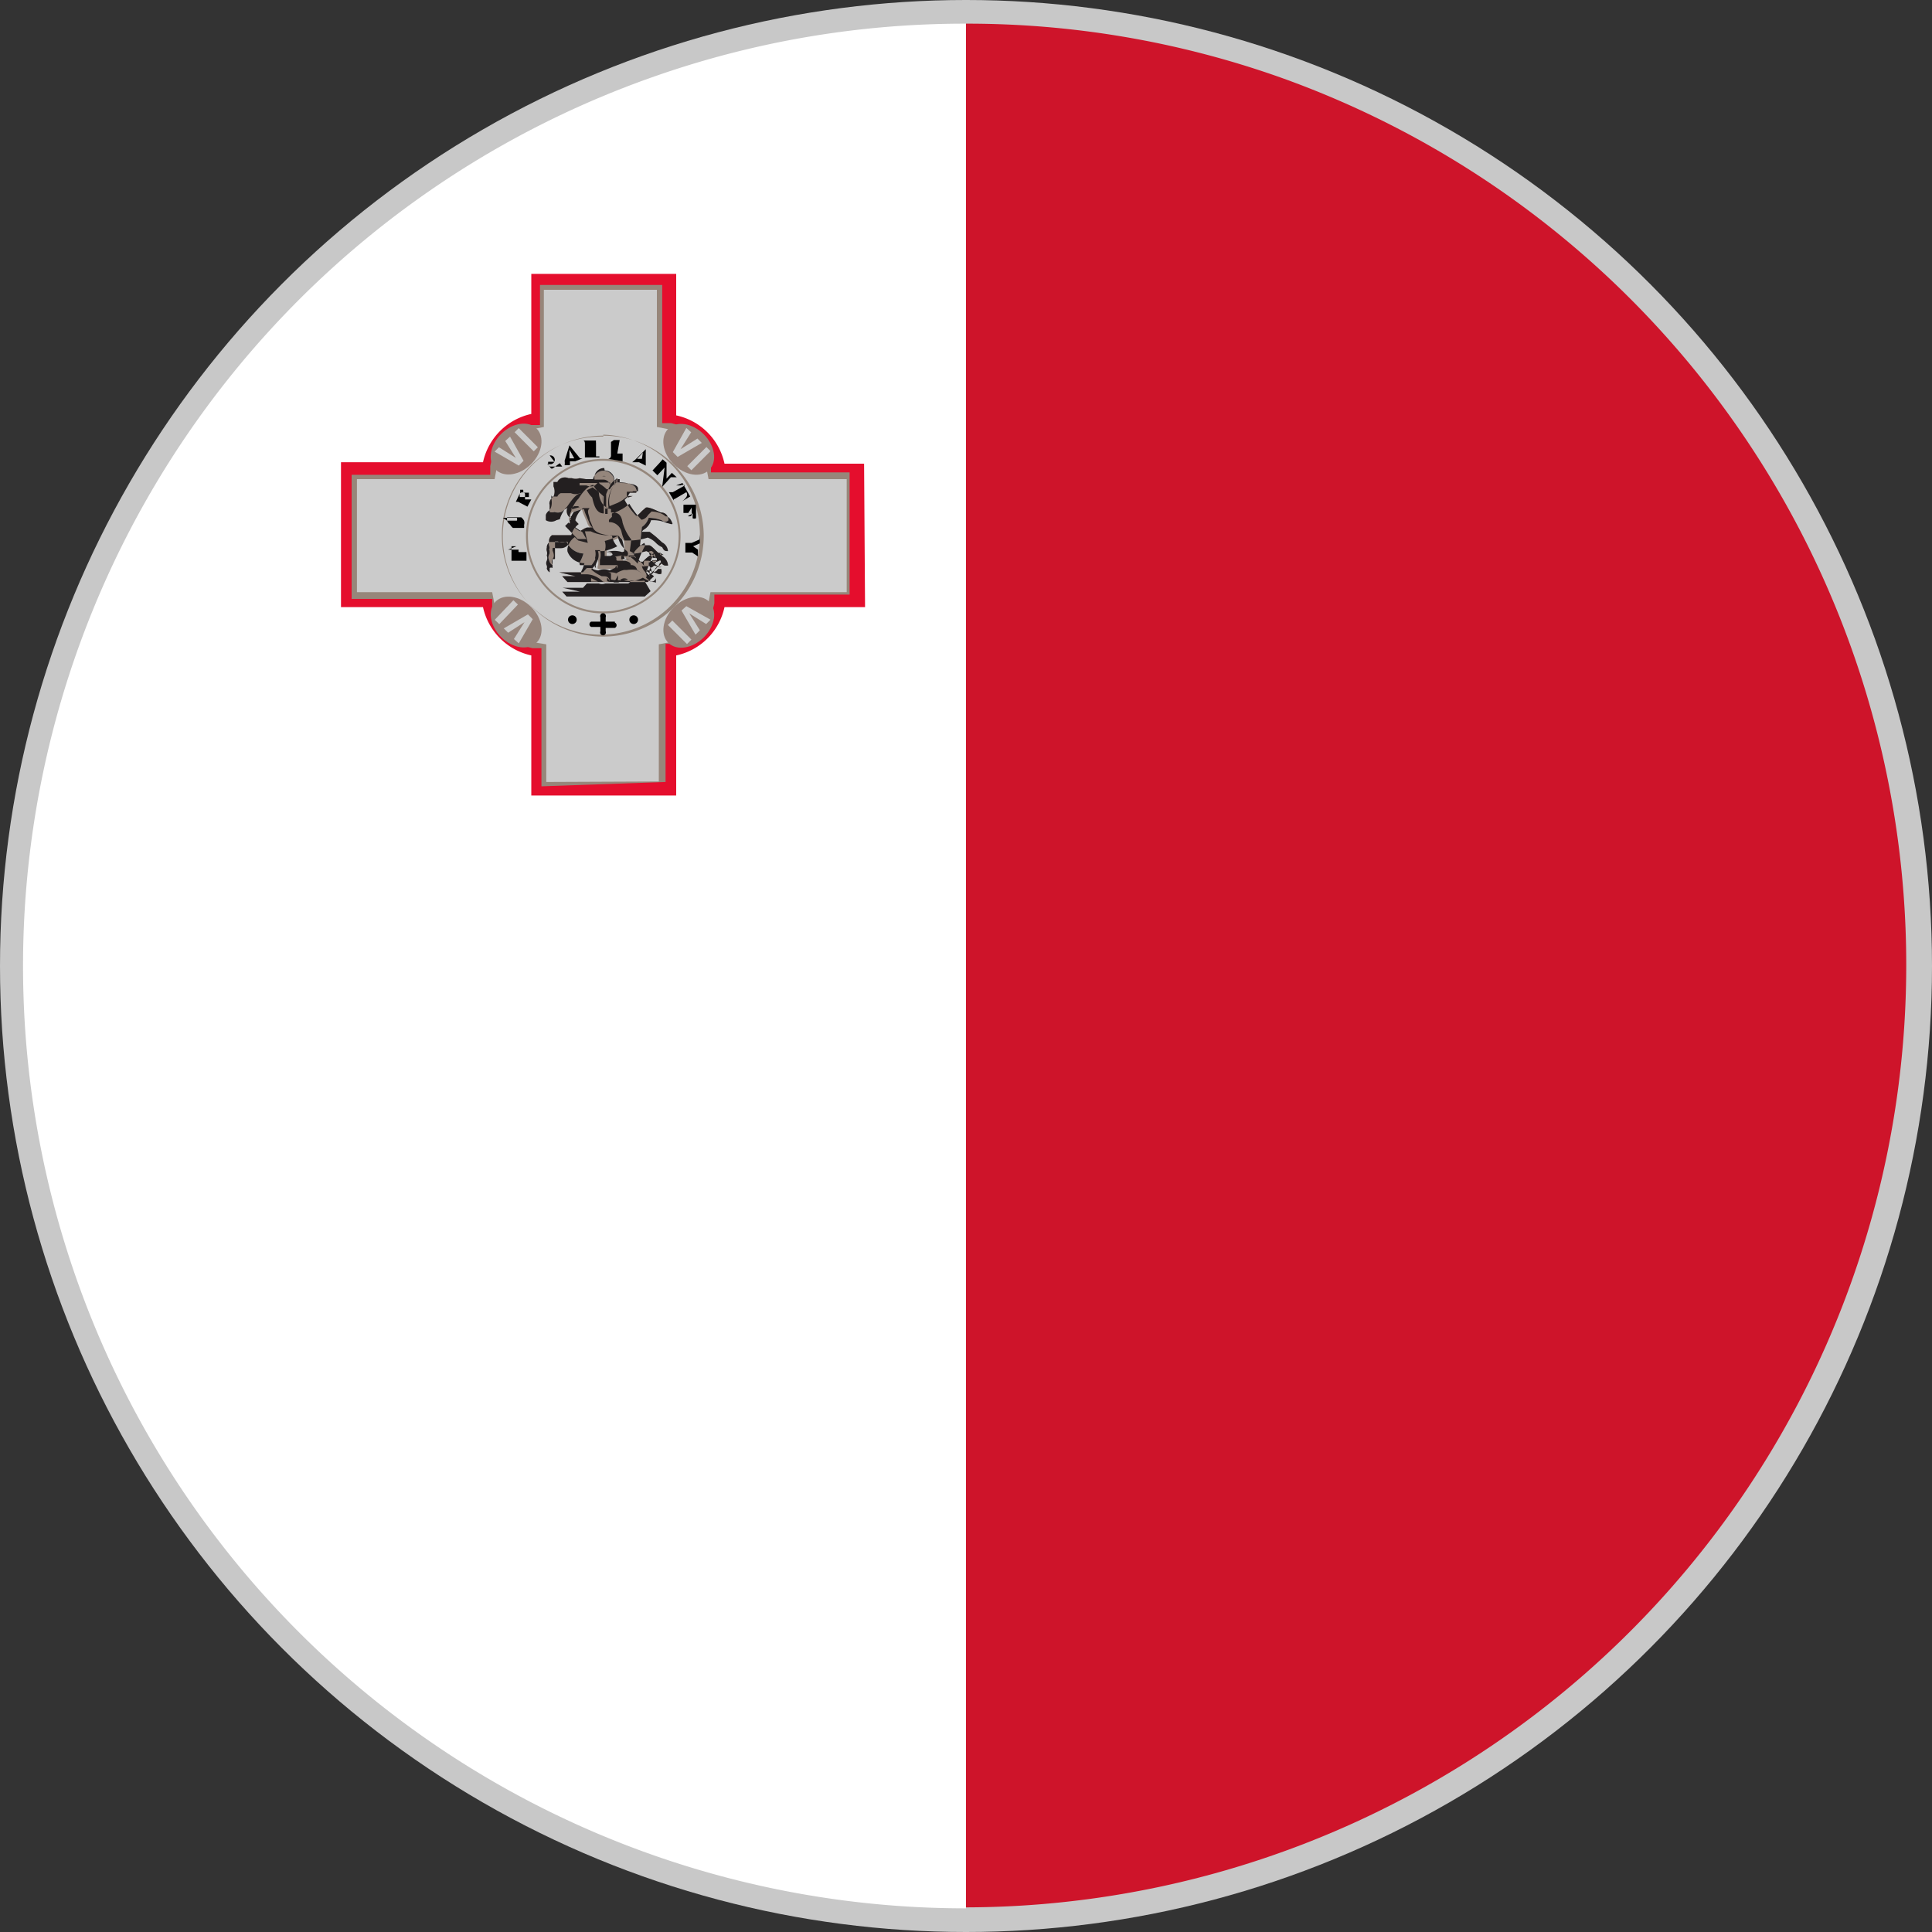 <svg xmlns="http://www.w3.org/2000/svg" viewBox="0 0 40 40"><rect x="0" y="0" width="40" height="40" fill="#333333" stroke="none"/><defs><style>.cls-1{fill:#c8c8c8;}.cls-2{fill:#fff;}.cls-3{fill:#ce142a;}.cls-4{fill:#e50e2d;}.cls-5{fill:#97867a;}.cls-6{fill:#cbcbcb;}.cls-7{fill:#95877c;}.cls-8{fill:#97857c;}.cls-9{fill:#95867c;}.cls-10{fill:#231f20;}</style></defs><title>Malta</title><g id="图层_2" data-name="图层 2"><g id="图层_1-2" data-name="图层 1"><circle class="cls-1" cx="20" cy="20" r="20"/><path class="cls-2" d="M13.5,1.6A19.51,19.51,0,0,0,20,39.51V.49A19.41,19.41,0,0,0,13.5,1.6Z"/><path class="cls-3" d="M26.5,1.6A19.4,19.4,0,0,0,20,.49v39A19.51,19.51,0,0,0,26.5,1.6Z"/><path class="cls-4" d="M17.89,9.6H15a1.3,1.3,0,0,0-1-1V5.67H11v2.9a1.31,1.31,0,0,0-1,1H7.06v3H10a1.31,1.31,0,0,0,1,1v2.9h3v-2.9a1.3,1.3,0,0,0,1-1h2.91Z"/><path class="cls-5" d="M11.21,16.28V13.42l-.18,0a1.07,1.07,0,0,1-.84-.84l0-.18H7.28V9.83h2.87l0-.18A1.07,1.07,0,0,1,11,8.8l.18,0V5.9h2.53V8.76l.18,0a1.07,1.07,0,0,1,.83.84l0,.18h2.87v2.53H14.79l0,.18a1.07,1.07,0,0,1-.83.84l-.18,0v2.86Z"/><path class="cls-6" d="M11.31,16.19V13.34L11,13.29a1,1,0,0,1-.76-.77l-.05-.26H7.39V9.92h2.85l.05-.26A1,1,0,0,1,11,8.89l.26-.05V6h2.34V8.84l.26.05a1,1,0,0,1,.76.77l.05.26h2.86v2.34H14.71l-.05.26a1,1,0,0,1-.76.77l-.26.05v2.84Z"/><path class="cls-7" d="M12.49,12.7a1.6,1.6,0,1,1,1.6-1.6A1.6,1.6,0,0,1,12.49,12.7Zm0-3.16a1.56,1.56,0,1,0,1.56,1.56A1.57,1.57,0,0,0,12.49,9.54Z"/><path class="cls-7" d="M12.49,13.18a2.08,2.08,0,1,1,2.08-2.08A2.09,2.09,0,0,1,12.49,13.18Zm0-4.14a2.05,2.05,0,1,0,2,2.05A2.06,2.06,0,0,0,12.49,9Z"/><ellipse class="cls-8" cx="10.69" cy="9.3" rx="0.6" ry="0.44" transform="translate(-3.45 10.28) rotate(-45)"/><polygon class="cls-6" points="10.24 9.35 10.33 9.26 10.68 9.48 10.46 9.13 10.56 9.04 10.84 9.54 10.74 9.64 10.24 9.35"/><rect class="cls-6" x="10.83" y="8.82" width="0.12" height="0.56" transform="translate(-3.24 10.37) rotate(-45)"/><ellipse class="cls-8" cx="14.26" cy="9.3" rx="0.44" ry="0.6" transform="translate(-2.4 12.81) rotate(-45)"/><polygon class="cls-6" points="14.21 8.86 14.31 8.95 14.09 9.3 14.44 9.08 14.53 9.17 14.03 9.46 13.93 9.36 14.21 8.86"/><rect class="cls-6" x="14.19" y="9.44" width="0.56" height="0.12" transform="translate(-2.48 13.01) rotate(-45)"/><ellipse class="cls-8" cx="14.26" cy="12.88" rx="0.6" ry="0.44" transform="translate(-4.93 13.86) rotate(-45)"/><polygon class="cls-6" points="14.71 12.83 14.62 12.92 14.27 12.7 14.49 13.05 14.4 13.14 14.11 12.64 14.21 12.55 14.71 12.83"/><rect class="cls-6" x="14" y="12.81" width="0.13" height="0.56" transform="translate(-5.13 13.78) rotate(-45)"/><ellipse class="cls-8" cx="10.69" cy="12.88" rx="0.44" ry="0.6" transform="translate(-5.98 11.33) rotate(-45)"/><polygon class="cls-6" points="10.74 13.32 10.64 13.23 10.86 12.88 10.52 13.1 10.43 13.01 10.93 12.72 11.03 12.82 10.74 13.32"/><rect class="cls-6" x="10.21" y="12.61" width="0.56" height="0.13" transform="translate(-5.93 11.53) rotate(-46.4)"/><path d="M10.52,11.38l.16,0v0a.06.06,0,0,0,0,0h-.08l.21,0h-.07a.06.06,0,0,0,0,.05h.11l.05,0a0,0,0,0,0,0,0v0h0l0,.18h0a.06.06,0,0,0,0,0h-.05l-.21,0-.05,0a0,0,0,0,0,0,0h0l0-.3.16,0h-.06l0,0,0,0a.07.07,0,0,0,0,0Z"/><path d="M10.5,10.78a.22.22,0,0,1,0-.07l.06,0,.07,0h.07l.09,0a.23.23,0,0,1,.06.07.15.15,0,0,1,0,.09.19.19,0,0,1,0,.06l0,0-.07,0h-.07l-.09,0a.22.22,0,0,1-.06-.07A.15.15,0,0,1,10.5,10.78Zm0,0a.1.1,0,0,0,0,0l0,0,0,0,0,0h.2l0,0a0,0,0,0,0,0,0,.07.07,0,0,0,0-.06l-.06,0-.1,0h-.13l0,0,0,0Z"/><path d="M10.87,10.29l0,.05.09,0H11l0,0h0l-.08.15h0s0,0,0,0a.06.06,0,0,0,0,0l-.19-.1h-.05a0,0,0,0,0,0,0h0l.09-.19,0-.06,0,0h.06a.09.09,0,0,1,0,.06.11.11,0,0,1,0,0,.13.13,0,0,1,0,0l0,0h0l0,0,0,0h.12l0,0h0l0,.09Zm0,0,0-.07a.08.08,0,0,0,0,0,0,0,0,0,0,0,0l0,0a.07.07,0,0,0-.11,0l0,.07Z"/><path d="M11.38,9.43h0l.1.13h0l0,0,0,0-.07,0-.06,0,0,0a.1.1,0,0,0,0,0,.19.19,0,0,0,0,.06l.06.08,0,0,0,0,0,0h.11l0,0v0a.07.07,0,0,0,0,0v0s-.06,0-.08,0h0l.15-.11h0a0,0,0,0,0,0,0,.09.09,0,0,0,0,0l.05.07h-.05v0l0,0,0,0-.06,0h-.07l-.07,0-.06-.05,0,0,0,0v0a.26.26,0,0,1,0,0l0,0,0,0,0,0h.08A.09.09,0,0,0,11.38,9.43Z"/><path d="M11.79,9.22h0l.22.27,0,0h.05l-.15.06h0v0l0,0h0l-.11,0v.08h0l-.11,0h0v0a.27.27,0,0,0,0-.09Zm0,.09v.18l.1,0Z"/><path d="M12.17,9.12h.17l0,0a.16.16,0,0,0,0,.05l0,.28h.07l0,0,0,0V9.3h0v.17l-.3,0h0s0,0,0-.07l0-.22s0-.07-.05-.06h0Z"/><path d="M12.71,9.11l.18,0h-.06a.1.1,0,0,0,0,0l-.05.28h.11l0,0,0,0,0,0,0,0h0l0,.16-.3-.05h0s.05,0,.06-.06l0-.21s0-.07,0-.08h0Z"/><path d="M13.37,9.3h0l0,.34v0h0l-.14-.07h.06v0a.28.28,0,0,0,0,0h0v0l-.1,0,0,0,0,0a0,0,0,0,0,0,0,0,0,0,0,0,0,0h0l-.1,0h0l.07-.06Zm-.06.07-.12.13.1,0Z"/><path d="M13.72,9.51l.08.07,0,.33.11-.12,0,0a.06.06,0,0,0,0,0v0h0l.1.09h-.06l-.06,0-.18.2h0l.05-.4-.15.16,0,0a.06.06,0,0,0,0,0v0l0,0h0l-.1-.1h0l0,0h0l0,0,.14-.15,0,0a0,0,0,0,0,0,0v0h0Z"/><path d="M14.13,10l.16.28-.17.1h0a.33.33,0,0,0,.09-.09.09.09,0,0,0,0-.1h0l-.24.14s-.05,0,0,.07l0,0h0l-.12-.21h0l0,0s0,0,.08,0l.25-.14h0a.09.09,0,0,0-.09,0H14l0,0h0Z"/><path d="M14.25,10.68l0-.06-.1,0,0,0s0,0,0,0h0l0-.17h0a0,0,0,0,0,0,0h.05l.21,0,0,0a0,0,0,0,0,0,0h0l0,.21a.6.6,0,0,1,0,.07.08.08,0,0,1,0,0l0,0h0a.08.08,0,0,1-.07,0l0,0,0,0v0h0l0,0v0s0,0,0,0h0l0,0,0,0a.1.1,0,0,0,0,0h0l0-.1Zm0-.06,0,.07a.08.08,0,0,0,0,0l0,0h0c.06,0,.08,0,.07-.1l0-.08Z"/><path d="M14.49,11.07v.18h0v0h0l-.14.06.1.07,0,0h0a0,0,0,0,0,0,0v0h0v.14h0v0l0,0,0,0-.12-.08h-.14a0,0,0,0,0,0,0v0h0v-.2h0v0a.05.05,0,0,0,0,0h.13l.16-.07,0,0a0,0,0,0,0,0,0h0Z"/><path d="M12.73,12.87h-.19v-.09a.06.06,0,1,0-.11,0v.09h-.19a.06.06,0,0,0,0,.11h.19v.09a.06.06,0,1,0,.11,0V13h.19a.06.06,0,0,0,0-.11Z"/><circle cx="13.12" cy="12.83" r="0.09"/><circle cx="11.85" cy="12.83" r="0.09"/><path class="cls-9" d="M13.29,10.91a.35.35,0,0,0,.14-.19h0a.85.85,0,0,1,.27.05l0,0s.07.07.14,0h0s0-.16-.16-.16l0,0c-.13-.06-.26-.12-.31-.1l-.08.07s-.1.11-.12.1a1.55,1.55,0,0,1-.24-.33l.05-.05.06-.1h.13a.06.06,0,0,0,0-.07s0-.15-.39-.14V9.9h0a.21.21,0,0,0-.07.08h0l0,0h0a.26.26,0,0,0,0-.06.22.22,0,0,0-.43,0h-.15L12,9.9l-.07,0-.07,0s0,0,0,0H12a.25.25,0,0,1-.16,0l-.07,0a.19.19,0,0,0-.15,0,.15.15,0,0,0-.08.08v0h0l-.08,0s0,0,0,0,0,0,0,0h0s0,0,0,0,0,0,0,.09a.26.26,0,0,1,0,.21.2.2,0,0,0-.08.11.09.09,0,0,0,0,.06l0,0s0,0,0,.09a0,0,0,0,0,0,.06.15.15,0,0,0,.1,0,.22.22,0,0,0,.14,0l.13-.09a.17.17,0,0,0,.07.22h0s0,0,0-.05l.16.17a.4.4,0,0,0-.15.23l-.07,0-.08,0-.09,0c-.07,0-.11,0-.16,0a.14.14,0,0,0-.06.14.11.11,0,0,0,0,.08.14.14,0,0,1,0,.08.13.13,0,0,1,0,.1l0,0,0,0a.13.13,0,0,0,0,.12l0,0,0,0a.09.09,0,0,1,0,0,.07.07,0,0,0,0,0,.15.15,0,0,0,.07.1h0s0,0,0-.06,0-.06,0-.07,0,0,0,0a.06.06,0,0,0,.05,0s0,0,0-.08,0-.07,0-.1a.06.06,0,0,1,0,0,.09.09,0,0,0,0,0c0-.06,0-.14,0-.18l0,0s0,0,0,0a0,0,0,0,1,0,0s0,0,.06,0l0,0a.22.22,0,0,0,.18,0,.4.4,0,0,0,.35.25.79.79,0,0,1-.07.17.06.06,0,0,0,0,.07s0,0,.1,0l.15,0,0,.06-.11,0h0l-.08.09h-.49l.34.08-.28,0h0l.11.12h1.66l.13-.12h0l-.17-.12.07,0,.18.07h0a.11.11,0,0,0,.07,0,.17.17,0,0,0,0-.1s-.05,0-.07,0h0a.1.1,0,0,1-.07.06l-.06,0a1.33,1.33,0,0,0,.24-.21h0a0,0,0,0,0,0,0h0v0h0s-.07,0-.09.08a.27.27,0,0,1-.08.08l-.07.05a.22.22,0,0,0-.06-.14l0-.06.07,0a.3.3,0,0,0,.22-.08l0,0h.15l-.05,0h0l0,0,0,0h-.09a.29.29,0,0,0-.07-.11.11.11,0,0,0-.06,0h0l0,0s0,0,0,0h0a.09.09,0,0,0,0,.09s0,0,0,.06l-.1,0h0a0,0,0,0,0,0,0,.19.19,0,0,0,.06.08h0s0,0,.08.06l.06,0s0,0,0,0,0,0,0,0a.14.14,0,0,1-.08,0s-.07-.06-.11,0a.08.08,0,0,0-.06.05s0,.1,0,.14v0l0,0-.07-.08a2.06,2.06,0,0,1,.17-.4h0a.67.67,0,0,0-.24.18l-.08,0h0l0,0a.71.71,0,0,1-.11-.16H13a1.39,1.39,0,0,0,.38-.06.5.5,0,0,1,.17.11.52.52,0,0,0,.13.09h0c0,.05.05.1.1.1h.05a.23.23,0,0,0-.13-.2l-.12-.11c-.06-.06-.11-.11-.14-.11h-.19ZM13,10.3l0,.05a.61.61,0,0,1,0-.08h0l.1,0ZM12.3,10l0,0v0h-.07a.1.1,0,0,0,0,0Zm.17.25,0,0h0v0l0,0a.74.74,0,0,0,0,.12Zm-.69.53a.11.11,0,0,1,0-.05.43.43,0,0,1,.06-.12.86.86,0,0,1,.21-.06.85.85,0,0,0,.05.14l.06.14a.18.18,0,0,0,.07.1l-.12,0L12,11l-.2-.14,0,0S11.8,10.75,11.78,10.75Zm1.14.68h0a.54.54,0,0,0-.32,0h0l.06,0s.07,0,.06.07h0c.08,0,.13,0,.14,0a.06.06,0,0,1,0,0h0c.08,0,.11,0,.11.08h0c.06,0,.1,0,.11,0a.52.52,0,0,0-.18,0,.3.3,0,0,0,0-.07s-.1-.07-.22,0h0l-.12,0,0-.1a.32.32,0,0,0,0-.21,1.15,1.15,0,0,0,.28-.11l.08.08h0S12.94,11.38,12.92,11.42Zm-.68.32a.58.58,0,0,0,.14-.2.32.32,0,0,1,0,.13h0a.08.08,0,0,0,0,.07v0h.17l.12,0,.12,0,0,0-.13.06a.3.3,0,0,0-.23,0l0,0C12.32,11.81,12.24,11.77,12.23,11.74Z"/><path class="cls-10" d="M13.29,10.91a.35.35,0,0,0,.14-.19h0a.85.85,0,0,1,.27.05l0,0s.07.07.14,0h0s0-.16-.16-.16l0,0c-.13-.06-.26-.12-.31-.1l-.08.07s-.1.11-.12.1a1.55,1.55,0,0,1-.24-.33l.05-.05.06-.1h.13a.06.06,0,0,0,0-.07s0-.15-.39-.14V9.9h0a.21.21,0,0,0-.07.08h0l0,0h0a.26.26,0,0,0,0-.06.22.22,0,0,0-.43,0h-.15L12,9.9l-.07,0-.07,0s0,0,0,0H12a.25.25,0,0,1-.16,0l-.07,0a.19.19,0,0,0-.15,0,.15.15,0,0,0-.08.08v0h0l-.08,0s0,0,0,0,0,0,0,0h0s0,0,0,0,0,0,0,.09a.26.26,0,0,1,0,.21.2.2,0,0,0-.08.11.09.09,0,0,0,0,.06l0,0s0,0,0,.09a0,0,0,0,0,0,.06.15.15,0,0,0,.1,0,.22.22,0,0,0,.14,0l.13-.09a.17.17,0,0,0,.07.22h0s0,0,0-.05l.16.17a.4.4,0,0,0-.15.23l-.07,0-.08,0-.09,0c-.07,0-.11,0-.16,0a.14.14,0,0,0-.06.14.11.11,0,0,0,0,.08.14.14,0,0,1,0,.08.13.13,0,0,1,0,.1l0,0,0,0a.13.13,0,0,0,0,.12l0,0,0,0a.09.09,0,0,1,0,0,.07.07,0,0,0,0,0,.15.15,0,0,0,.07.1h0s0,0,0-.06,0-.06,0-.07,0,0,0,0a.06.06,0,0,0,.05,0s0,0,0-.08,0-.07,0-.1a.06.06,0,0,1,0,0,.09.09,0,0,0,0,0c0-.06,0-.14,0-.18l0,0s0,0,0,0a0,0,0,0,1,0,0s0,0,.06,0l0,0a.22.22,0,0,0,.18,0,.4.4,0,0,0,.35.25.79.79,0,0,1-.07.17.06.06,0,0,0,0,.07s0,0,.1,0l.15,0,0,.06-.11,0h0l-.08.09h-.49l.34.08-.28,0h0l.11.12h1.66l.13-.12h0l-.17-.12.07,0,.18.07h0a.11.11,0,0,0,.07,0,.17.17,0,0,0,0-.1s-.05,0-.07,0h0a.1.1,0,0,1-.07.06l-.06,0a1.33,1.33,0,0,0,.24-.21h0a0,0,0,0,0,0,0h0v0h0s-.07,0-.09.08a.27.27,0,0,1-.08.08l-.07.05a.22.22,0,0,0-.06-.14l0-.06.07,0a.3.3,0,0,0,.22-.08l0,0h.15l-.05,0h0l0,0,0,0h-.09a.29.29,0,0,0-.07-.11.11.11,0,0,0-.06,0h0l0,0s0,0,0,0h0a.09.09,0,0,0,0,.09s0,0,0,.06l-.1,0h0a0,0,0,0,0,0,0,.19.19,0,0,0,.06.08h0s0,0,.08.06l.06,0s0,0,0,0,0,0,0,0a.14.14,0,0,1-.08,0s-.07-.06-.11,0a.08.08,0,0,0-.06.05s0,.1,0,.14v0l0,0-.07-.08a2.06,2.06,0,0,1,.17-.4h0a.67.67,0,0,0-.24.18l-.08,0h0l0,0a.71.71,0,0,1-.11-.16H13a1.39,1.39,0,0,0,.38-.06.5.5,0,0,1,.17.11.52.52,0,0,0,.13.09h0c0,.05.05.1.1.1h.05a.23.23,0,0,0-.13-.2l-.12-.11c-.06-.06-.11-.11-.14-.11h-.19ZM13,10.3l0,.05a.61.61,0,0,1,0-.08h0l.1,0Zm-.17-.38V10h0c.28,0,.38.05.38.12a0,0,0,0,1,0,.05h-.11l0-.07h0l0,.08-.12,0h0a.4.4,0,0,0,0,.1.78.78,0,0,1-.19.13l-.17.07a.58.58,0,0,1,.14-.49s0,0,0-.06a0,0,0,0,1,0,0A.21.21,0,0,1,12.83,9.92Zm-.25.72-.05,0s0-.07,0-.11h.05S12.58,10.62,12.58,10.64Zm-.31-.55h0s.16.12.23.19a2.34,2.34,0,0,0,0,.27h0a.13.13,0,0,1,0-.05.38.38,0,0,0,0-.09.57.57,0,0,0,0-.14h0s0,0,0,0a.48.48,0,0,1,0,.14s0,.07,0,.08,0,0,0,.07h0a.42.42,0,0,1,0,.07c-.17,0-.21-.21-.24-.33a.38.38,0,0,0,0,0h0a.57.57,0,0,1-.11-.15Zm.2-.23a.11.11,0,0,1,.07,0l0,0a.09.09,0,0,1,0,0h0l-.17,0h-.05l0,0v0h.07Zm-.15.13,0,0h0A.15.15,0,0,0,12.33,10Zm0,0,0,0v0h-.07a.1.1,0,0,0,0,0Zm.07,0h.06l.18,0a1,1,0,0,1,0,.14s-.06,0-.07,0a.08.08,0,0,1,0,0,.73.73,0,0,0-.14-.11A.39.39,0,0,1,12.37,9.94Zm.09.28,0,0h0v0l0,0a.74.74,0,0,0,0,.12Zm.26-.25,0,0h0v0s0,0,0,0a.59.59,0,0,0-.14.49h-.05c0-.09,0-.2,0-.28h0a1.55,1.55,0,0,1,.1-.21.42.42,0,0,1,.09-.09h0Zm-.22-.28a.2.2,0,0,1,.2.21.16.16,0,0,1,0,.07.48.48,0,0,0-.09.1h0a.82.82,0,0,0,0-.08h0v0a.14.14,0,0,0-.14-.11h-.18A.2.2,0,0,1,12.51,9.69ZM12,10H11.9l0,0,.06,0,.14,0h.27l0,0,0,0h0s0,0-.05.05l0,0a.21.21,0,0,1-.18,0H12Zm-.48.77a.21.21,0,0,1-.22,0,0,0,0,0,1,0,0c0-.06,0-.07,0-.11l0,0a.07.07,0,0,1,0,0,.19.19,0,0,1,.07-.09s.07-.06.05-.22,0-.07,0-.07h0s0,0,.05,0,0,0,0,0v0l.07,0h0l0,0a.13.13,0,0,1,.07-.07s.08,0,.14,0l.07,0a.23.23,0,0,0,.19,0l.1,0h.12l-.18,0c-.12,0-.21.14-.31.28a.66.66,0,0,0-.15.26Zm.3,0a.11.11,0,0,1,0-.05.43.43,0,0,1,.06-.12.86.86,0,0,1,.21-.06.85.85,0,0,0,.05.14l.06.14a.18.18,0,0,0,.07.1l-.12,0L12,11l-.2-.14,0,0S11.8,10.75,11.78,10.75ZM12,10.5l-.18.05a.23.23,0,0,1,.07-.07l.08,0,0,0A.14.14,0,0,0,12,10.5Zm-.23.32.29.2.08.14-.18,0-.26-.27s0,0,0,0,0,0,0,0Zm-.2.53,0,0s0,0-.07,0a.07.07,0,0,0-.06,0s0,0,0,.05l0,0s.06.12,0,.17a.06.06,0,0,1,0,0,.07.07,0,0,0,0,0,.13.13,0,0,0,0,.12s0,.05,0,.07h0a.06.06,0,0,0-.06,0s0,.06,0,.09,0,0,0,0h0a.14.14,0,0,1-.06-.08v0a.09.09,0,0,0,0-.06.06.06,0,0,0,0,0v0a.11.11,0,0,1,0-.1l0,0,0,0a.15.15,0,0,0,0-.11.14.14,0,0,0,0-.09.13.13,0,0,1,0-.07.14.14,0,0,1,.06-.12s.08,0,.14,0l.08,0,.09,0,.07,0v0a.19.19,0,0,0,0,.06A.19.19,0,0,1,11.61,11.35Zm.54.54s-.07,0-.08,0a0,0,0,0,1,0-.05.71.71,0,0,0,.07-.18h0a.37.37,0,0,1-.35-.24.2.2,0,0,1,0-.07.06.06,0,0,1,0,0,.36.36,0,0,1,.15-.23l.07.07h0l.2.05h0L12.11,11h0l-.06,0h.05l.13,0a.85.85,0,0,0,.44.08.39.39,0,0,0,.11.23,1,1,0,0,1-.29.1h-.11a.27.27,0,0,1,0,.17h0a.49.49,0,0,1-.14.21h0s.1.09.22.14l0,0h0c.1,0,.14,0,.17.11v0H12.6a.21.21,0,0,1-.12,0A.5.5,0,0,0,12.15,11.89Zm.77-.46h0a.54.54,0,0,0-.32,0h0l.06,0s.07,0,.06.07h0c.08,0,.13,0,.14,0a.06.06,0,0,1,0,0h0c.08,0,.11,0,.11.08h0c.06,0,.1,0,.11,0a.52.52,0,0,0-.18,0,.3.3,0,0,0,0-.07s-.1-.07-.22,0h0l-.12,0,0-.1a.32.32,0,0,0,0-.21,1.15,1.15,0,0,0,.28-.11l.08.08h0S12.94,11.38,12.92,11.42Zm-.68.32a.58.58,0,0,0,.14-.2.32.32,0,0,1,0,.13h0a.08.08,0,0,0,0,.07v0h.17l.12,0,.12,0,0,0-.13.06a.3.3,0,0,0-.23,0l0,0C12.32,11.81,12.24,11.77,12.23,11.74Zm.53,0h-.13l-.12,0h-.16a.07.07,0,0,1,0-.05v0h0a.32.32,0,0,0,0-.15.29.29,0,0,0,0-.16h.1a.31.31,0,0,1,0,.2l0,.11h0l.14,0h0c.09,0,.17,0,.21,0s0,.07,0,.07h0A.24.24,0,0,1,12.77,11.71Zm-.1.29a.33.33,0,0,0-.06-.08h0v0a.29.29,0,0,0,0,.07v0Zm-.25,0-.14,0a.22.22,0,0,1,0-.07Zm1.09.2-.12.11H11.73l-.09-.1.37,0h0l-.36-.08h.42l.08-.09.1,0h0l.15,0,0,0a.18.18,0,0,0,.13,0h.05v0l0,0h0s.07,0,.14,0H13a.06.06,0,0,0,.05-.06h.12a.55.55,0,0,0,.17,0Zm.27-.75h0l0,0h-.08v0a.11.11,0,0,0,0-.05Zm-.4-.11.11,0h0l0,0-.07,0A.26.26,0,0,1,13.37,11.33Zm0,.35v0a.16.16,0,0,1,0-.12.07.07,0,0,1,0,0s.06,0,.09,0a.16.16,0,0,0,.09,0s.05,0,.06,0,0,0,0-.06l-.07,0a.17.17,0,0,1-.07,0h0l.08,0h0l0,0s-.07-.06-.07-.07a.07.07,0,0,1,0-.07h0l0,0,0,0h0l.05,0a.26.26,0,0,1,.08.16.13.13,0,0,1,0,.08.28.28,0,0,1-.21.07.11.11,0,0,1-.08,0h0a.2.2,0,0,0,.05.1.19.19,0,0,1,.05.14h0l.08-.07c.05,0,.07-.06.08-.09s.05-.07.07-.07h0a.07.07,0,0,1,0,0l0,0h0v0h0a1.54,1.54,0,0,1-.25.22l0,0h0s.08.09.13.09.07-.05.08-.07,0,0,0,0,0,.05,0,.08,0,0-.06,0a.6.6,0,0,1-.21-.09h0s0,0,0,0l0,0a.55.55,0,0,1-.37.06.06.06,0,0,0,0,0,.13.13,0,0,0-.09,0l0,0h-.06a.27.27,0,0,0,0-.11h0a.46.46,0,0,1-.09.15,0,0,0,0,0,0,0h.11A.12.12,0,0,1,13,12a.05.05,0,0,1,0,0,.05.05,0,0,1,0,0,1,1,0,0,1-.35,0v0l0,0h0c0-.06,0-.12,0-.14h0s0,0,0,.07l0-.06,0,0h0l0,0a.11.11,0,0,0-.11,0h0l0,0,0,0a.3.3,0,0,1,.22,0h0a.5.5,0,0,1,.16-.07h.06s0,0,0,0a.74.74,0,0,1,.2,0v0h0l.11.07h0l-.1-.07a.12.12,0,0,0-.13-.1c0-.06-.06-.07-.11-.09a.07.07,0,0,0,0,0s-.07,0-.15,0,0-.07-.07-.08h0a.5.5,0,0,1,.3,0s0,0,.1,0a.66.66,0,0,1,.17.14h0l.07.09,0,0h0l0,0S13.33,11.7,13.32,11.68Zm-.51.36h.07l0,0H12.8Zm.53-.8a1.9,1.9,0,0,0-.16.38A.7.7,0,0,0,13,11.5h.13s0-.05,0-.07A.77.77,0,0,1,13.34,11.24Zm-.32.12h0c.09.05.13.07.14.11h0c-.12,0-.18,0-.2,0a.08.08,0,0,0,0-.11h0a.5.5,0,0,1-.19-.32h0c-.11,0-.46,0-.52-.18a1.1,1.1,0,0,0-.06-.14c0-.1-.08-.18,0-.25s0,0,0,0h0l-.06,0-.08,0a.49.49,0,0,0-.15.22.1.1,0,0,0,0,.07h0s.07,0,.07,0h-.06s0,0-.06,0a.12.12,0,0,0,0,0s0,0,0,0h0a.15.15,0,0,1-.05-.21.67.67,0,0,1,.16-.28h0c.09-.14.18-.25.3-.28h0a.71.71,0,0,0,.12.16v0c0,.12.07.31.25.34,0,0,0,0,0,0h0s0,.06,0,.07h0c.1,0,.21,0,.24.21a1,1,0,0,0,.07.18h0a1,1,0,0,0,.11.17Zm.2-.4h.21s.08.06.14.11l.12.11a.22.22,0,0,1,.12.18c-.06,0-.08,0-.12-.08h0a.4.4,0,0,1-.13-.09.47.47,0,0,0-.17-.11h0a1.2,1.2,0,0,1-.38.06h-.1a.8.8,0,0,1-.06-.17.26.26,0,0,0-.26-.21h0a.1.1,0,0,1,0-.05l.06-.06h0a.43.43,0,0,1,0-.07.66.66,0,0,0,.17-.07.78.78,0,0,0,.19-.13,1.69,1.69,0,0,0,.25.33s.08,0,.14-.1l.07-.07s.18,0,.29.1l0,0h0c.08,0,.12.09.14.14s-.08,0-.11,0l0,0a.71.71,0,0,0-.28-.06h-.05a.33.33,0,0,1-.14.19.12.12,0,0,0-.05.05Z"/></g></g></svg>